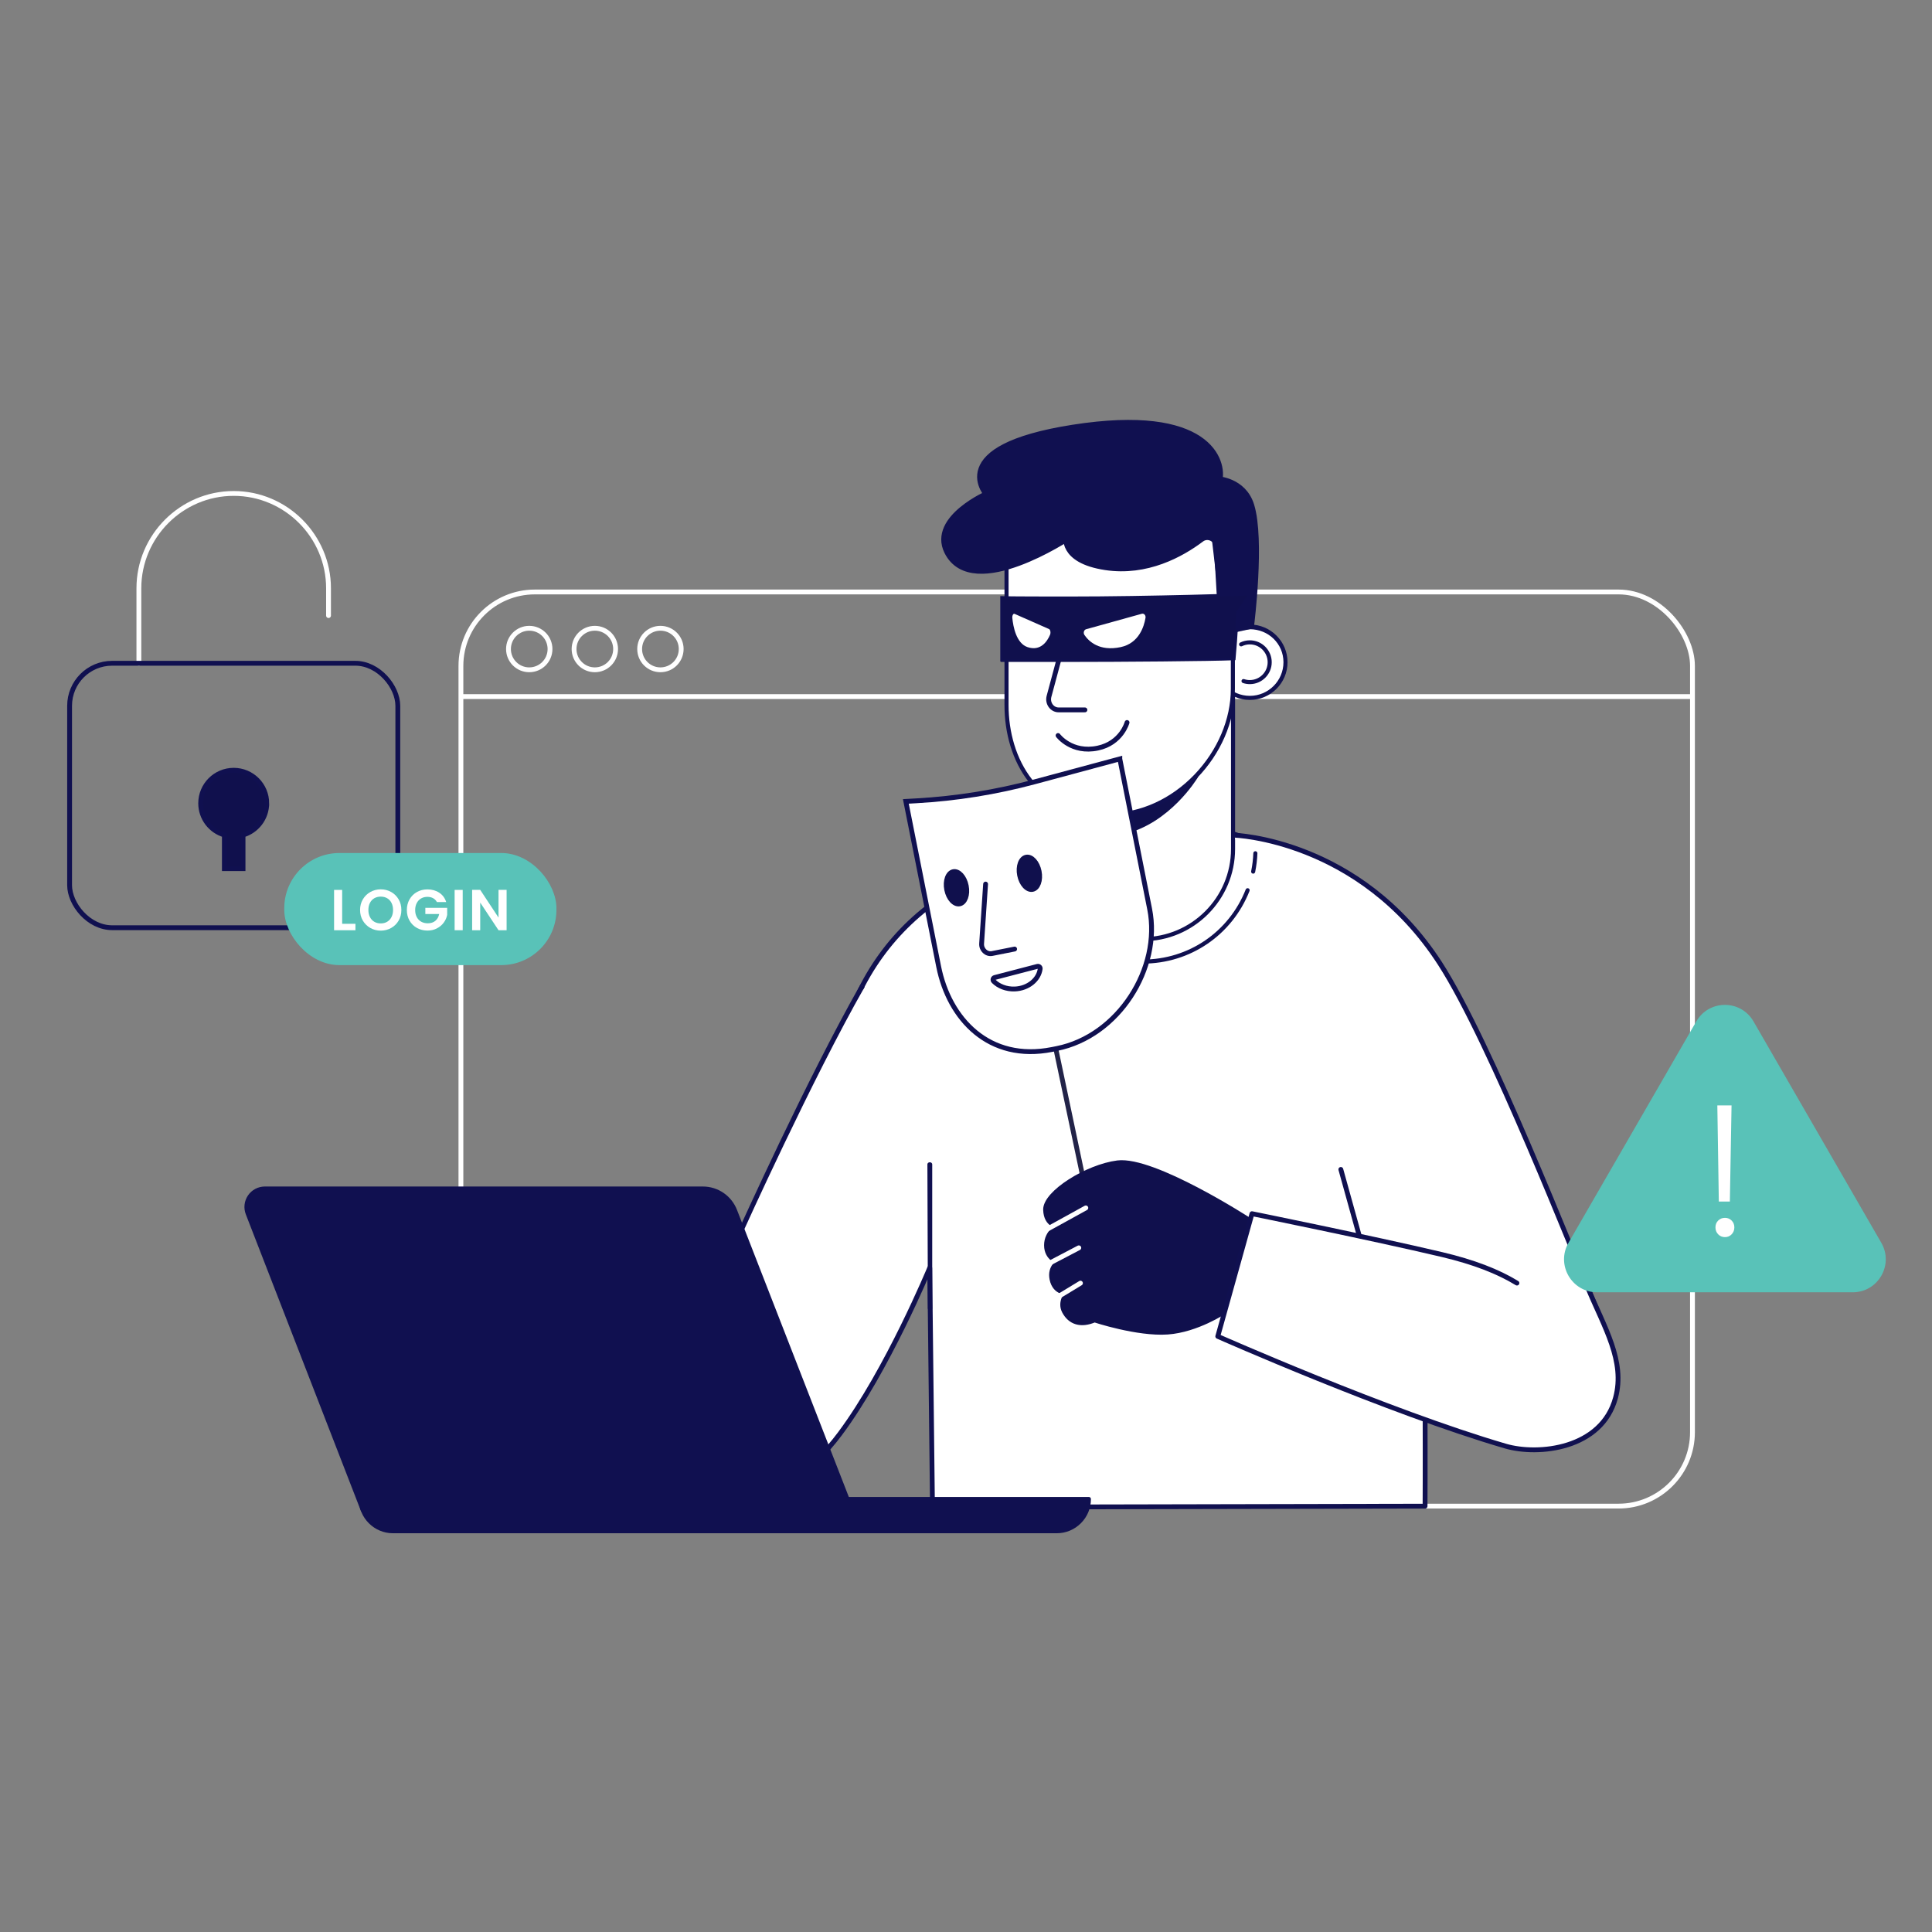 <?xml version="1.0" encoding="UTF-8"?>
<svg id="Character-2" data-name="Character" xmlns="http://www.w3.org/2000/svg" width="800" height="800" viewBox="0 0 800 800">
  <rect x="0" y="0" width="800" height="800" fill="#808080" stroke="none"/>
  <defs>
    <style>
      .cls-1, .cls-2, .cls-3 {
        fill: #fff;
      }

      .cls-4, .cls-5 {
        fill: #101050;
      }

      .cls-6, .cls-7, .cls-8, .cls-9, .cls-10 {
        fill: #10104d;
      }

      .cls-2, .cls-7, .cls-8, .cls-3, .cls-11, .cls-12, .cls-13, .cls-14, .cls-15, .cls-10 {
        stroke-width: 2px;
      }

      .cls-2, .cls-8, .cls-3, .cls-5, .cls-12, .cls-9, .cls-14 {
        stroke: #101050;
      }

      .cls-2, .cls-8, .cls-9, .cls-16, .cls-13, .cls-14, .cls-15 {
        stroke-miterlimit: 10;
      }

      .cls-7, .cls-3, .cls-5, .cls-11, .cls-12 {
        stroke-linecap: round;
      }

      .cls-7, .cls-3, .cls-5, .cls-11, .cls-12, .cls-10 {
        stroke-linejoin: round;
      }

      .cls-7, .cls-10 {
        stroke: #10104d;
      }

      .cls-5 {
        stroke-width: 4px;
      }

      .cls-11, .cls-12, .cls-13, .cls-14, .cls-15 {
        fill: none;
      }

      .cls-11, .cls-15 {
        stroke: #fff;
      }

      .cls-16 {
        fill: #59c2b8;
        stroke: #59c2b8;
      }

      .cls-13 {
        stroke: #222348;
      }
    </style>
  </defs>
  <g>
    <rect class="cls-15" x="190.856" y="245.122" width="509.963" height="378.526" rx="30.618" ry="30.618"/>
    <line class="cls-15" x1="191.325" y1="288.441" x2="701.135" y2="288.441"/>
    <circle class="cls-15" cx="219.151" cy="268.75" r="8.6"/>
    <circle class="cls-15" cx="246.308" cy="268.75" r="8.6"/>
    <circle class="cls-15" cx="273.466" cy="268.75" r="8.6"/>
  </g>
  <path class="cls-3" d="m442.102,348.717l-34.35,13.535c-23.13,9.114-41.863,26.896-52.461,49.611-22.634,48.513-48.346,113.518-52.647,122.282-5.729,11.675-41.97,37.345-46.264,41.843-17.714,18.558-6.879,40.234-2.566,42.467h0l46.867.522s24.005,5.725,47.116-25.277c19.651-26.361,37.175-68.696,37.175-68.696l.018.194,1.127,98.903,203.966-.433s.4-65.011-1.129-141.459c-.847-42.353,28.003-20.226,15.203-58.386-7.996-23.837-24.082-45.886-53.937-61.572-22.069-11.595-46.685-19.777-44.041-18.033h-0s-64.078,4.499-64.078,4.499Z"/>
  <g>
    <path class="cls-11" d="m57.508,274.643v-31.051c0-21.598,17.668-39.266,39.263-39.266,10.797,0,20.616,4.418,27.734,11.533,7.115,7.118,11.533,16.933,11.533,27.734v11.31"/>
    <rect class="cls-14" x="28.817" y="274.644" width="135.91" height="109.501" rx="17.61" ry="17.61"/>
    <path class="cls-8" d="m110.451,332.623c0-7.555-6.124-13.679-13.679-13.679s-13.679,6.124-13.679,13.679c0,6.212,4.142,11.454,9.814,13.122v13.947h7.729v-13.947c5.672-1.668,9.814-6.91,9.814-13.122Z"/>
  </g>
  <g>
    <rect class="cls-16" x="118.208" y="353.713" width="111.696" height="45.421" rx="22.346" ry="22.346"/>
    <g>
      <path class="cls-1" d="m141.683,382.534h5.501v2.655h-8.85v-16.694h3.348v14.04Z"/>
      <path class="cls-1" d="m153.355,384.256c-1.308-.733-2.344-1.75-3.109-3.05-.766-1.299-1.148-2.77-1.148-4.413,0-1.626.383-3.089,1.148-4.389.765-1.299,1.801-2.315,3.109-3.049,1.308-.733,2.743-1.1,4.305-1.1,1.579,0,3.018.367,4.317,1.1,1.299.734,2.328,1.75,3.085,3.049.757,1.3,1.136,2.763,1.136,4.389,0,1.643-.379,3.113-1.136,4.413-.758,1.3-1.79,2.316-3.098,3.05s-2.743,1.1-4.305,1.1-2.998-.367-4.305-1.1Zm6.96-2.571c.765-.455,1.363-1.104,1.793-1.949.431-.845.646-1.826.646-2.942,0-1.116-.215-2.093-.646-2.93-.43-.837-1.028-1.479-1.793-1.925-.766-.446-1.65-.669-2.655-.669-1.004,0-1.894.223-2.667.669-.774.447-1.375,1.088-1.806,1.925-.431.837-.646,1.814-.646,2.93,0,1.116.215,2.097.646,2.942.43.845,1.032,1.495,1.806,1.949.773.455,1.662.682,2.667.682,1.005,0,1.89-.227,2.655-.682Z"/>
      <path class="cls-1" d="m180.908,373.517c-.383-.701-.909-1.235-1.579-1.603-.67-.367-1.451-.55-2.344-.55-.989,0-1.865.223-2.631.669-.765.447-1.363,1.084-1.793,1.914-.431.829-.646,1.786-.646,2.87,0,1.116.219,2.089.658,2.918s1.048,1.467,1.83,1.913c.781.447,1.69.67,2.727.67,1.276,0,2.32-.338,3.133-1.017.813-.677,1.347-1.622,1.603-2.834h-5.74v-2.56h9.041v2.918c-.224,1.165-.702,2.241-1.435,3.229-.734.989-1.679,1.782-2.834,2.38-1.156.598-2.452.897-3.887.897-1.61,0-3.065-.363-4.365-1.088-1.3-.725-2.32-1.734-3.062-3.025-.741-1.292-1.112-2.758-1.112-4.401,0-1.642.371-3.113,1.112-4.413.742-1.299,1.762-2.312,3.062-3.037,1.299-.726,2.747-1.088,4.341-1.088,1.881,0,3.516.459,4.903,1.375,1.387.917,2.344,2.205,2.87,3.863h-3.851Z"/>
      <path class="cls-1" d="m191.599,368.495v16.694h-3.348v-16.694h3.348Z"/>
      <path class="cls-1" d="m209.776,385.189h-3.349l-7.582-11.457v11.457h-3.348v-16.718h3.348l7.582,11.48v-11.48h3.349v16.718Z"/>
    </g>
  </g>
  <path class="cls-4" d="m302.021,611.002c-.466,0-.844-.378-.844-.844v-14.144c0-.466.378-.844.844-.844s.844.378.844.844v14.144c0,.466-.378.844-.844.844Z"/>
  <g>
    <path class="cls-1" d="m510.579,274.891v76.643c0,20.635-16.728,37.363-37.363,37.363h-0c-20.635,0-37.363-16.728-37.363-37.363v-76.643h74.726Z"/>
    <path class="cls-4" d="m473.216,389.74c-21.067,0-38.207-17.14-38.207-38.207v-76.643c0-.466.378-.844.844-.844h74.726c.466,0,.844.378.844.844v76.643c0,21.067-17.14,38.207-38.207,38.207Zm-36.519-114.006v75.799c0,20.137,16.382,36.519,36.519,36.519s36.519-16.382,36.519-36.519v-75.799h-73.038Z"/>
  </g>
  <path class="cls-4" d="m385.014,542.575c-.552,0-.788-.371-.788-.837l-.212-59.624c0-.466.448-.844,1-.844s1,.378,1,.844v59.617c0,.466-.448.844-1,.844Z"/>
  <g>
    <path class="cls-1" d="m302.021,600.638s.019,9.071.019,14.335c0,5.955-2.788,7.756-6.657,7.756-4.381,0-6.145-4.523-6.145-12.009,0-4.769.046-18.0.046-18l-.397,19.92c.18,7.267-2.836,10.089-7.16,10.089-4.438,0-5.69-4.523-5.69-10.089,0-3.515.057-20.124.057-20.124,0,0-.096,15.141-.057,20.124.057,7.267-2.276,10.283-6.145,10.08-3.869-.204-5.69-4.757-6.145-10.08-.455-5.322.057-18.972.057-18.972,0,0-.394,14.866-.057,18.972.569,6.927-2.504,9.778-5.679,9.778-3.422,0-7.636-3.361-7.409-16.291.228-12.93,2.438-22.734,13.44-29.115,9.95-5.771,23.453-5.241,33.855,2.363,5.573,4.074,11.378,10.579,16.726,21.009,6.679,13.026,7.019,15.96,4.587,17.762-6.186,4.584-17.246-8.04-17.246-17.507h0Z"/>
    <path class="cls-4" d="m270.253,623.573c-.134,0-.269-.003-.407-.011-2.579-.136-4.568-1.966-5.769-5.183-.44,1.37-1.068,2.318-1.659,2.961-1.141,1.239-2.687,1.921-4.351,1.921-1.162,0-2.881-.34-4.47-1.957-2.64-2.687-3.912-7.798-3.782-15.193.321-18.272,5.773-25.14,13.861-29.83,10.499-6.088,24.475-5.119,34.777,2.412,6.426,4.697,12.139,11.865,16.979,21.305,6.582,12.837,7.433,16.531,4.338,18.825-1.997,1.481-4.519,1.524-7.29.128-3.889-1.958-7.55-6.402-9.601-11.094.003,2.443.006,5.068.006,7.117,0,5.706-2.524,8.6-7.501,8.6-3.092,0-5.168-1.922-6.208-5.73-.426,1.493-1.093,2.712-1.998,3.639-1.354,1.388-3.187,2.091-5.45,2.091-2.782,0-4.684-1.515-5.69-4.517-.436,1.264-1.04,2.268-1.811,3.005-1.05,1.005-2.385,1.512-3.972,1.512Zm-5.667-11.006c0.0 0,0,0.0 0.0 0.0.233,2.727,1.221,9.092,5.349,9.309,1.307.071,2.324-.27,3.123-1.036,1.416-1.354,2.134-4.021,2.135-7.929-.001-.089-.001-.178-.001-.268-.038-4.935.056-19.981.057-20.133.003-.464.38-.839.844-.839h.004c.466.002.841.381.84.847,0,0-.057,16.595-.057,20.117.001.09.001.179.001.268.069,8.981,3.659,8.981,4.846,8.981,1.791,0,3.218-.532,4.242-1.582,1.465-1.502,2.163-4.073,2.075-7.643l.396-19.957c.009-.463.389-.836.854-.827.463.005.836.384.834.847,0,0-.046,13.228-.046,17.997,0,7.513,1.734,11.165,5.301,11.165,2.707,0,5.814-.786,5.814-6.912,0-5.043-.017-13.58-.019-14.287v-.049c0-.466.377-.843.843-.844h.001c.465,0,.843.377.844.842v.053c.028,6.618,5.489,14.294,10.373,16.754,1.511.761,3.694,1.38,5.527.024,1.904-1.412,1.653-4.044-4.835-16.699-4.719-9.203-10.262-16.171-16.474-20.712-9.769-7.142-23.005-8.072-32.934-2.314-10.533,6.108-12.79,15.395-13.019,28.399-.152,8.626,1.71,12.364,3.298,13.98.934.95,2.063,1.452,3.267,1.452,1.204,0,2.28-.476,3.11-1.377.981-1.065,2.077-3.228,1.728-7.486-.454-5.314.034-18.515.054-19.075.018-.464.397-.83.871-.812.464.015.829.402.816.866-.004.148-.389,14.858-.06,18.877Z"/>
  </g>
  <path class="cls-4" d="m324.514,613.542c-.036,0-.072-.002-.108-.007-.462-.059-.789-.482-.731-.944,2.224-17.457-8.061-34.589-18.866-41.846-10.69-7.18-28.918-10.489-39.722-3.315-.389.259-.912.153-1.17-.236-.258-.389-.152-.912.236-1.17,9.06-6.016,27.096-6.418,41.597,3.319,11.225,7.538,21.909,25.332,19.6,43.46-.054.426-.418.737-.836.737Z"/>
  <g>
    <path class="cls-6" d="m435.85,341.501s8.029,8.255,29.693,2.999c18.545-4.499,29.693-22.972,29.693-22.972,0,0-14.754,16.091-32.892,16.091-20.761,0-26.493-5.914-26.493-5.914v9.796Z"/>
    <path class="cls-6" d="m452.095,347.105c-11.795,0-16.592-4.75-16.851-5.016-.153-.157-.239-.369-.239-.588v-9.796c0-.344.208-.653.527-.782.319-.129.683-.052.923.195.052.052,5.872,5.658,25.887,5.658,17.564,0,32.125-15.659,32.27-15.817.293-.32.781-.366,1.128-.105.347.26.441.74.217,1.112-.462.767-11.544,18.826-30.216,23.356-5.327,1.293-9.85,1.785-13.646,1.785Zm-15.402-5.982c1.472,1.226,9.792,7.132,28.65,2.557,10.717-2.6,18.976-10.05,23.927-15.689-6.082,4.694-15.824,10.472-26.927,10.472-15.568,0-22.851-3.291-25.65-5.069v7.73Z"/>
  </g>
  <g>
    <path class="cls-1" d="m502.761,274.211c0-8.156,6.489-14.687,14.645-14.687s14.89,6.531,14.89,14.687-6.612,14.768-14.768,14.768-14.768-6.612-14.768-14.768Z"/>
    <path class="cls-4" d="m517.529,289.823c-8.608,0-15.611-7.003-15.611-15.611s7.003-15.611,15.611-15.611,15.611,7.003,15.611,15.611-7.003,15.611-15.611,15.611Zm.01-29.269c-7.677,0-13.934,5.98-13.934,13.658s6.246,13.924,13.924,13.924,13.924-6.246,13.924-13.924-6.236-13.658-13.913-13.658Z"/>
  </g>
  <g>
    <path class="cls-1" d="m513.917,266.818c1.09-.534,2.316-.833,3.612-.833,4.543,0,8.227,3.683,8.227,8.227s-3.683,8.227-8.227,8.227c-.915,0-1.794-.149-2.616-.425"/>
    <path class="cls-4" d="m517.529,283.282c-.987,0-1.958-.158-2.884-.469-.442-.148-.68-.627-.532-1.068.149-.442.627-.679,1.068-.532.754.253,1.544.381,2.348.381,4.071,0,7.383-3.312,7.383-7.383s-3.312-7.383-7.383-7.383c-1.137,0-2.228.251-3.241.747-.418.204-.924.031-1.129-.387-.205-.419-.031-.924.387-1.129,1.246-.61,2.586-.919,3.982-.919,5.001,0,9.07,4.069,9.07,9.07s-4.069,9.07-9.07,9.07Z"/>
  </g>
  <g>
    <path class="cls-1" d="m459.67,337.459h-2.03c-27.61,0-40.857-21.987-40.857-45.481v-67.186c0-23.85,17.764-43.364,41.615-43.364h2.03c29.087,0,50.082,15.074,50.082,43.364v60.437c0,26.493-23.744,52.229-50.839,52.229Z"/>
    <path class="cls-4" d="m459.67,338.303h-2.03c-28.806,0-41.701-23.266-41.701-46.325v-67.186c0-24.79,18.65-44.208,42.458-44.208h2.031c31.412,0,50.925,16.939,50.925,44.208v60.437c0,27.776-24.634,53.073-51.683,53.073Zm-1.273-156.031c-22.862,0-40.77,18.677-40.77,42.52v67.186c0,22.218,12.372,44.637,40.013,44.637h2.03c12.546,0,25.292-5.802,34.97-15.919,9.549-9.981,15.025-22.908,15.025-35.466v-60.437c0-26.227-18.867-42.52-49.238-42.52h-2.031Z"/>
  </g>
  <g>
    <path class="cls-4" d="m519.065,220.62c-2.78-3.094-5.852-5.897-9.493-7.936-1.257-.704-2.548-1.252-3.866-1.708-1.203,3.288-2.349,6.596-3.373,9.944.769.822,1.257,1.915,1.259,3.189l2.714,43.256,2.411.307v-7.333l8.377-1.79s2.646-21.117,1.97-37.929Z"/>
    <path class="cls-4" d="m510.647,270.445l-3.572-2.099-5.17-44.234c-.002-.977-.438-1.649-.804-2.039l-.667-.713.286-.934c.926-3.031,2.008-6.218,3.402-10.031l.57-1.558,1.567.542c1.533.53,2.887,1.129,4.139,1.831,3.41,1.91,6.563,4.541,9.923,8.279l.406.452.025.608c.673,16.757-1.955,37.993-1.982,38.206l-.325.88-7.632.953-.166,9.854Zm-5.283-4.462h1.666v-7.01l8.531-1.823c.527-4.611,2.337-21.745,1.841-35.852-2.95-3.216-5.712-5.493-8.654-7.141-.64-.359-1.315-.688-2.039-.993-.977,2.722-1.788,5.125-2.502,7.409.695,1.037,1.071,2.26,1.074,3.532l.083,41.878Z"/>
  </g>
  <g>
    <ellipse class="cls-6" cx="455.007" cy="263.333" rx="3.51" ry="5.785"/>
    <path class="cls-6" d="m455.007,269.962c-2.441,0-4.354-2.912-4.354-6.629s1.913-6.629,4.354-6.629,4.354,2.912,4.354,6.629-1.912,6.629-4.354,6.629Zm0-11.57c-1.261,0-2.666,2.029-2.666,4.941s1.405,4.941,2.666,4.941c1.261,0,2.666-2.029,2.666-4.941s-1.405-4.941-2.666-4.941Z"/>
  </g>
  <g>
    <ellipse class="cls-6" cx="428.815" cy="263.333" rx="3.51" ry="5.785"/>
    <path class="cls-6" d="m428.815,269.962c-2.441,0-4.354-2.912-4.354-6.629s1.913-6.629,4.354-6.629,4.354,2.912,4.354,6.629-1.913,6.629-4.354,6.629Zm0-11.57c-1.261,0-2.666,2.029-2.666,4.941s1.405,4.941,2.666,4.941,2.666-2.029,2.666-4.941-1.405-4.941-2.666-4.941Z"/>
  </g>
  <path class="cls-1" d="m432.983,260.836l-13.355-5.893c-.512-.226-.981.618-.886,1.598.329,3.364,1.529,9.841,5.912,11.305,5.107,1.706,7.664-2.309,8.719-4.79.34-.8.135-1.989-.391-2.221Z"/>
  <path class="cls-1" d="m447.367,260.904l21.624-6.006c.829-.23,1.58.61,1.417,1.591-.559,3.367-2.553,9.855-9.646,11.356-8.265,1.749-12.361-2.245-14.045-4.717-.543-.797-.201-1.988.65-2.224Z"/>
  <path class="cls-1" d="m356.923,408.073c-21.804,38.238-43.273,86.325-43.273,86.325,0,0,18.104,2.451,40.191,9.519,18.306,5.858,30.166,11.821,30.166,11.821"/>
  <path class="cls-2" d="m357.153,408.197c-21.804,38.238-50.362,101.494-50.362,101.494,0,0-3.64,90.249,18.447,97.317"/>
  <path class="cls-1" d="m378.186,502.92c2.596,1.068,4.742,2.002,6.379,2.735"/>
  <path class="cls-1" d="m324.536,486.821c11.137,2.575,24.872,5.939,32.132,8.262,2.378.761,4.652,1.522,6.813,2.273"/>
  <path class="cls-5" d="m504.658,226.146c-.008-3.796-4.582-5.889-7.698-3.537-8.197,6.186-22.301,13.992-39.07,11.465-18.233-2.747-15.473-12.337-15.473-12.337,0,0-39.509,26.301-49.489,6.415-6.631-13.213,16.824-23.26,16.824-23.26,0,0-18.609-18.695,34.63-27.029,55.752-8.728,61.831,13.646,59.682,21.335h0s10.204.405,13.284,10.201c4.4,13.997,0,49.111,0,49.111l-7.757,1.682.075,7.683-2.675-1.366-2.332-40.365Z"/>
  <path class="cls-12" d="m441.727,261.01l-7.355,27.344c-.755,2.804,1.229,5.596,3.978,5.596h10.894"/>
  <path class="cls-9" d="m512.343,253.597c0,5.544-1.224,19.294-1.224,19.294-9.687.411-47.084.704-69.158.704-29.096,0-27.265,0-27.265,0v-26.228s2.136.138,27.794.138c34.122,0,74.915-1.394,74.915-1.394l-5.062,7.487Z"/>
  <path class="cls-1" d="m434.383,260.48l-14.254-6.29c-.546-.241-1.047.66-.945,1.706.351,3.59,1.632,10.504,6.31,12.067,5.451,1.821,8.18-2.465,9.306-5.113.363-.853.144-2.123-.417-2.37Z"/>
  <path class="cls-1" d="m449.736,260.552l23.081-6.41c.885-.246,1.687.651,1.513,1.698-.597,3.594-2.725,10.519-10.296,12.121-8.822,1.867-13.194-2.396-14.992-5.035-.579-.851-.214-2.122.694-2.374Z"/>
  <path class="cls-12" d="m438.122,304.559s5.59,7.517,16.477,5.209c9.803-2.078,12.086-10.6,12.086-10.6"/>
  <path class="cls-1" d="m593.283,562.962c-6.244-1.093-14.434-1.637-24.07-.241-35.865,5.199-132.874,19.951-132.874,19.951"/>
  <path class="cls-4" d="m609.118,490.934c-.427,0-.794-.323-.839-.757-.048-.464.289-.878.753-.926.84-.087,1.664-.167,2.473-.244.472-.044.876.297.92.761.044.464-.297.876-.761.92-.805.076-1.624.157-2.459.242-.03.003-.059.005-.087.005Z"/>
  <g>
    <g>
      <path class="cls-4" d="m304.401,501.323l47.505,121.951-201.674,2.057-47.651-122.786c-1.948-5,1.73-10.394,7.096-10.394,35.792-0,147.457-0,181.319-0,5.936,0,11.251,3.642,13.405,9.173Z"/>
      <path class="cls-4" d="m150.232,626.175c-.348,0-.661-.214-.787-.539l-47.651-122.786c-1.017-2.61-.681-5.548.899-7.859,1.577-2.307,4.187-3.684,6.983-3.684l181.319-0c6.323,0,11.893,3.811,14.191,9.711l47.505,121.951c.101.258.068.549-.087.779-.155.23-.414.368-.691.371l-201.674,2.057h-.009Zm140.764-133.181l-181.319 0c-2.271,0-4.309,1.075-5.59,2.949-1.284,1.878-1.546,4.172-.719,6.295l47.44,122.243,199.869-2.039-47.062-120.813c-2.044-5.246-6.997-8.635-12.619-8.635Z"/>
    </g>
    <g>
      <path class="cls-4" d="m149.411,620.705c0,7.362,5.963,13.342,13.325,13.342h274.809c3.698,0,7.029-1.499,9.444-3.914,2.415-2.415,3.897-5.746,3.897-9.427H149.411Z"/>
      <path class="cls-4" d="m437.544,634.89H162.735c-7.813,0-14.169-6.364-14.169-14.186,0-.466.378-.844.844-.844h301.475c.466,0,.844.378.844.844,0,3.791-1.472,7.351-4.145,10.024-2.683,2.683-6.249,4.161-10.041,4.161Zm-287.262-13.342c.435,6.5,5.854,11.654,12.453,11.654h274.809c3.341,0,6.483-1.302,8.848-3.667,2.155-2.155,3.423-4.965,3.623-7.987H150.282Z"/>
    </g>
  </g>
  <line class="cls-13" x1="437.184" y1="434.229" x2="456.814" y2="527.385"/>
  <path class="cls-3" d="m582.766,578.71s-4.517-22.735-23.618-29.399"/>
  <path class="cls-3" d="m555.211,484.234l15.323,55.158c5.631,2.215,20.012,1.82,25.326,0,5.547-1.9,77.136,28.878,65.477,3.089-9.574-22.237-44.063-110.981-65.065-143.513-33.286-51.56-85.246-53.135-85.246-53.135"/>
  <g>
    <path class="cls-7" d="m516.96,505.048s-39.3-25.42-54.211-23.534c-12.542,1.586-30.01,12.457-29.792,19.44.208,6.639,5.36,6.666,5.36,6.666,0,0-4.999,2.444-4.983,8.037.016,5.592,5.026,6.877,5.026,6.877,0,0-3.779,2.08-2.765,7.109,1.211,6.008,6.488,5.49,6.488,5.49,0,0-3.477,3.837-1.36,7.859,2.401,4.559,6.804,5.992,12.515,3.567h0s17.716,5.898,30.239,5.024c12.089-.844,23.581-8.53,23.581-8.53l9.901-38.003Z"/>
    <line class="cls-11" x1="449.618" y1="500.163" x2="433.066" y2="509.29"/>
    <line class="cls-11" x1="434.509" y1="523.089" x2="446.712" y2="516.697"/>
    <line class="cls-11" x1="436.918" y1="537.682" x2="447.393" y2="531.326"/>
  </g>
  <path class="cls-3" d="m657.567,533.455c6.776,16.235,15.471,30.147,11.394,45.323-5.711,21.259-31.894,24.017-45.602,20.014-48.464-14.15-119.109-45.432-119.109-45.432l14.161-50.797s49.255,9.979,78.638,16.914c13.286,3.136,23.36,7.101,31.08,11.82"/>
  <path class="cls-4" d="m473.217,399.015c-23.21,0-43.384-17.283-46.925-40.203-.071-.461.244-.892.705-.963.461-.072.892.244.963.705,3.415,22.104,22.872,38.773,45.257,38.773,18.922,0,35.649-11.391,42.613-29.02.171-.433.661-.645,1.095-.475.433.171.646.661.475,1.095-7.22,18.278-24.563,30.088-44.182,30.088Zm45.689-37.251c-.056,0-.113-.005-.171-.017-.457-.094-.751-.54-.657-.996.502-2.448.804-4.96.899-7.468.018-.466.408-.831.875-.812.466.018.829.41.812.875-.098,2.6-.412,5.205-.932,7.744-.082.399-.433.674-.826.674Z"/>
  <g>
    <path class="cls-2" d="m463.691,314.242l12.349,62.159c4.86,24.465-12.864,52.69-38.478,57.778l-1.919.381c-26.101,5.185-42.657-12.63-46.967-34.326l-13.587-68.391,4.321-.242c16.601-.93,33.058-3.575,49.112-7.896l35.169-9.464Z"/>
    <g>
      <path class="cls-12" d="m408.112,366.078l-1.645,24.639c-.169,2.527,2.002,4.577,4.353,4.11l9.318-1.851"/>
      <path class="cls-12" d="m429.567,400.155c.619-.161,1.229.349,1.149.983-.571,4.531-5.007,8.172-10.53,8.384-3.481.134-6.637-1.125-8.723-3.194-.512-.507-.3-1.374.398-1.556l17.707-4.618Z"/>
      <ellipse class="cls-10" cx="426.243" cy="361.606" rx="4.124" ry="6.797" transform="translate(-62.291 89.987) rotate(-11.236)"/>
      <ellipse class="cls-10" cx="396.06" cy="367.602" rx="4.124" ry="6.797" transform="translate(-64.038 84.221) rotate(-11.236)"/>
    </g>
  </g>
  <g>
    <path class="cls-16" d="m702.844,423.188l-52.926,91.671c-5.068,8.778,1.267,19.75,11.402,19.75h105.853c10.136,0,16.47-10.972,11.402-19.75l-52.926-91.671c-5.068-8.778-17.737-8.778-22.805,0Z"/>
    <path class="cls-1" d="m711.458,511.102c-.75-.775-1.123-1.73-1.123-2.866,0-1.135.374-2.078,1.123-2.828.748-.748,1.691-1.123,2.827-1.123,1.084,0,2.001.375,2.75,1.123.748.75,1.123,1.692,1.123,2.828,0,1.136-.375,2.091-1.123,2.866-.749.774-1.666,1.162-2.75,1.162-1.136,0-2.079-.387-2.827-1.162Zm5.539-53.372l-.697,39.815h-4.57l-.62-39.815h5.887Z"/>
  </g>
</svg>